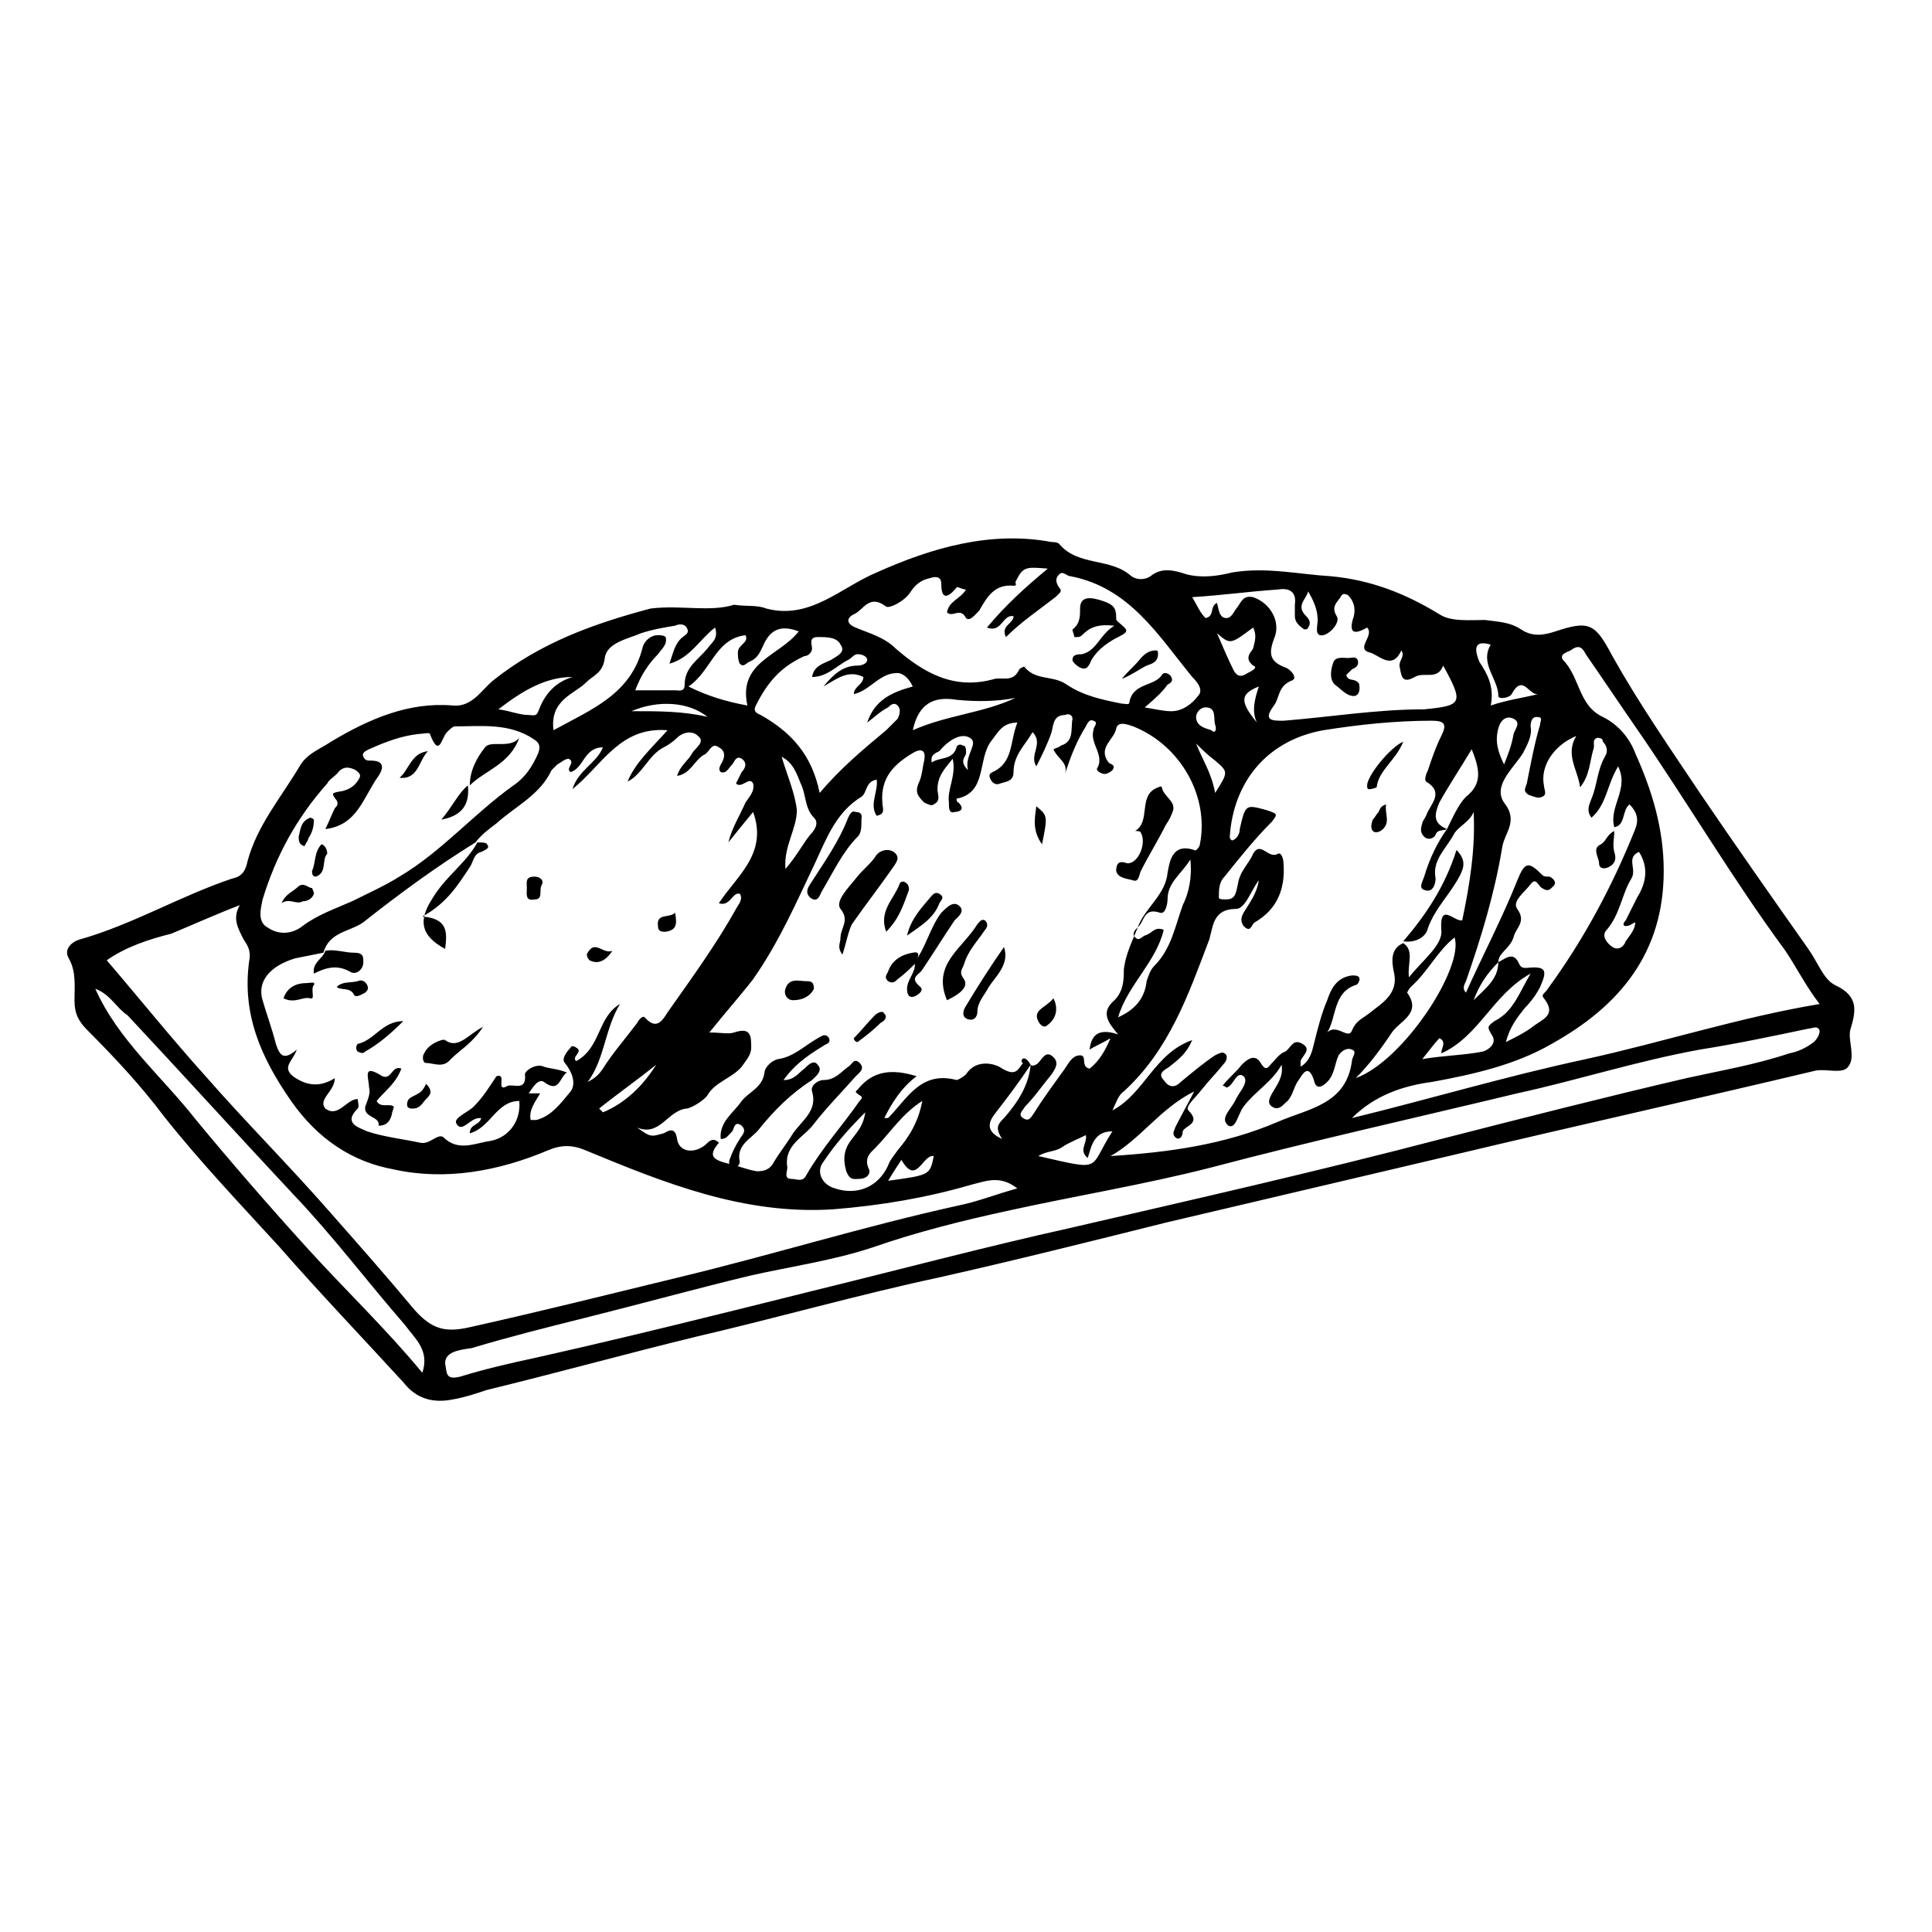 <?xml version="1.0" encoding="UTF-8"?>
<!-- Uploaded to: ICON Repo, www.iconrepo.com, Generator: ICON Repo Mixer Tools -->
<svg fill="#000000" width="800px" height="800px" version="1.1" viewBox="144 144 512 512" xmlns="http://www.w3.org/2000/svg">
 <g>
  <path d="m338.54 304.27c3.527 0.504 6.047 0 8.566 1.008 11.586 3.023 19.648-5.543 29.223-9.574 14.609-6.551 30.23-11.082 46.352-8.062 0.504 0 1.512 0 2.016 0.504 5.039 6.047 13.602 3.527 19.145 8.566 1.512 1.008 3.527 1.008 5.039 0 3.023-2.519 6.551-1.512 9.574-0.504 4.031 1.008 8.062 0.504 12.09-0.504 9.07-1.512 17.633 0.504 26.199 1.008 10.578 1.008 19.648 4.535 28.719 10.078 3.023 2.016 8.062 1.512 12.09 1.512 3.527 0.504 6.551 0.504 9.574 2.519 3.023 2.016 6.047 1.512 9.07 0.504 9.07-3.023 10.578-2.016 15.113 6.551 7.055 12.594 15.113 24.184 23.176 36.273 9.574 14.105 19.145 27.711 28.719 41.312 2.519 3.527 4.031 8.062 7.055 9.574 6.551 3.023 5.543 7.055 4.031 12.09-0.504 3.023 1.512 7.055-0.504 9.574-1.512 2.016-5.543 0.504-8.566 1.008-31.738 7.559-63.48 14.609-95.219 22.168-25.695 6.047-51.387 12.09-77.082 18.137-20.152 5.039-40.305 10.078-60.457 14.609-21.16 4.535-42.32 10.578-63.984 15.617-18.641 4.535-36.777 9.574-55.418 14.105-3.023 1.008-6.047 2.016-9.07 2.519-5.039 1.008-9.574 0-13.098-4.535-11.082-12.09-22.168-23.68-32.746-35.77-10.578-11.586-21.16-22.672-30.73-34.762-6.047-8.062-13.098-15.617-20.152-22.672-2.519-2.519-3.527-4.535-3.527-8.062s0.504-7.559-1.512-11.082c-1.512-2.519 1.008-4.535 3.023-5.039 14.105-4.031 26.703-11.586 40.305-16.121 2.519-0.504 3.527-2.016 4.031-4.535 2.519-9.574 9.07-17.129 14.105-25.695 2.016-3.023 5.039-4.031 8.062-6.047 10.078-6.047 20.656-10.578 32.242-9.574 5.039 0.504 7.559-4.031 10.578-6.551 12.594-10.078 26.703-15.113 41.816-19.145 8.043-1.004 15.602 1.012 22.152-1.004zm202.53 94.719c2.016-1.008 4.031-3.023 5.543 0.504 0.504 1.008 1.008 1.008 2.016 1.008 5.039-0.504 5.543 0.504 3.527 5.039-1.008 2.016-2.519 4.031-4.031 5.543-2.016 2.519-4.031 5.039-5.039 9.07 3.023-1.512 5.039-2.519 7.055-4.031 2.519-2.016 6.551-3.023 3.023-7.559-1.008-1.008 0.504-1.512 1.008-2.519 9.574-13.098 17.129-27.207 23.176-42.32 1.008-2.519 0.504-4.535-1.512-6.551-2.016 1.512-1.008 5.543-4.031 6.047-1.512-5.543 4.031-10.078 1.008-16.121-3.023 5.039-3.023 10.078-7.055 13.602-1.512-2.016-0.504-3.527 0-5.039 1.512-3.527 1.512-7.559 3.527-11.082 1.008-1.512 0.504-3.023-0.504-4.031-0.004-1.008-1.012-1.008-1.516-1.008-1.512 0.504-0.504 2.016-1.008 3.023-1.008 3.527-1.008 7.055-3.527 10.078-0.504-4.535-4.031-8.566-1.008-13.602-6.047 2.519-9.574 8.062-8.566 13.098 0 1.008 1.008 2.519-0.504 3.023-1.008 0.504-2.016 0-3.527-0.504-1.512-1.008-1.008-1.512-0.504-3.023 1.008-5.039 2.016-10.578 3.527-15.617 0-1.008 1.008-2.016-1.008-2.016-1.008 0-1.512 1.008-1.512 2.519 0.504 2.519-1.008 5.039-2.016 7.055-2.519 4.031-8.062 8.566-5.039 13.098 4.031 5.039 0 8.062-0.504 12.09-2.016 12.09-5.543 23.68-9.574 35.266-0.504 1.008-1.008 2.016 0 3.023 4.535-10.078 9.574-19.648 13.602-29.727 2.016-5.039 3.023-5.039 6.551-1.512 0.504 0.504 1.008 0.504 2.016 0.504 1.008 0.504 2.016 1.512 1.008 2.519-1.008 1.008-1.512 1.512-3.023 0.504-1.008-0.504-1.512-3.023-3.023-1.008-1.512 2.016-5.039 4.535-3.527 6.551 2.519 3.527-0.504 5.039-1.008 7.559-0.996 3.019-4.019 4.027-4.019 6.547-3.023 3.023-5.039 6.047-6.551 10.078 3.023-3.027 6.551-5.547 6.551-10.078zm-13.605-35.27c-1.008 0.504-2.519 0-3.023 1.512-0.504 1.008-2.016 1.512-3.023 0.504-1.008-1.008-1.008-2.016-0.504-3.527 0-0.504 0.504-1.008 1.008-2.016 1.008-3.023 5.039-6.047 0-9.07-0.504-0.504 0-2.016 0.504-3.023 1.008-3.023 2.016-6.047 3.527-9.07s1.008-4.031-2.519-4.031c-9.574 0-19.145 1.008-28.719 2.519-14.105 2.519-23.176 12.594-24.688 26.703 0 1.008-0.504 2.016 0.504 2.519 1.512-0.504 2.016-2.016 2.016-3.023 1.512-6.551 1.512-6.551 7.055-5.039 3.023 1.008 3.023 1.008 1.512 3.023-4.535 4.535-8.566 9.574-12.594 14.609-1.512 1.512-1.512 3.527-1.512 5.543 0 0.504 1.008 0.504 2.016 0.504 2.519 0 2.519-2.016 3.023-4.031 0.504-3.527 3.023-5.543 4.031-8.062 2.016-3.527 4.031 1.512 6.551 0 1.008-0.504 1.512 1.512 1.512 2.519 0.504 6.551-1.512 12.09-7.559 15.617-1.008 0.504-1.008 3.023-3.023 1.008-1.008-1.512-0.504-2.519 0-3.527 1.512-2.519 3.527-5.039 4.031-8.566-2.016 2.519-3.527 7.559-6.047 7.559-6.047 0-6.047 4.535-7.055 8.062-5.543 14.609-10.578 29.223-22.672 40.305-1.512 1.008-2.016 3.023-3.023 5.039 8.566-4.535 11.082-15.113 21.16-18.641-1.512 3.527-3.527 5.039-6.047 7.055-0.504 0.504-3.527 1.512-1.512 3.527 1.008 1.512 2.519 2.519 4.535 0.504 3.023-2.519 6.047-5.039 9.07-7.055 1.008-0.504 2.016-1.008 2.519-0.504 1.008 0.504 0.504 2.016 0 2.519-2.016 2.519-4.031 4.535-6.047 7.055-1.512 2.016-4.535 4.535-3.527 5.543 3.527 3.527-1.008 4.031-1.512 5.543 0.004 1.512-1.004 2.519-2.012 1.512-1.008-1.008 0-2.016 0-2.519 1.512-3.023 3.527-6.551 5.039-9.574-9.07 4.535-14.105 12.594-22.168 17.129 15.617-1.008 30.23-3.023 44.336-9.07 8.062-3.527 18.137-4.535 19.648-16.121 0-1.008 1.512-2.519 0-3.023-1.008-0.504-2.519 0-3.527 1.512-1.008 2.016-1.008 5.039-3.023 7.055-1.512 1.512-3.023 2.016-3.527-0.504-1.512-4.535-3.023-1.512-4.031 0-1.512 2.016-1.512 4.535-3.527 6.047-1.008 1.008-2.016 2.016-3.527 1.008-1.512-1.008-0.504-2.519 0-3.527 1.512-2.519 3.023-4.535 2.519-7.559-2.519 4.535-7.055 7.055-10.078 11.082-1.512 2.016-2.016 6.047-4.031 5.039-2.519-2.016 1.008-4.535 2.016-7.055 1.008-2.016 3.527-4.535 2.016-6.047-2.016-1.512-2.519 2.519-4.535 3.023 0 0-0.504-0.504-1.008-0.504 1.512-2.016 3.527-3.527 5.039-5.543 1.512-1.512 3.527-3.023 5.039-0.504 1.512 2.519 2.016 1.008 3.023 0 1.008-1.008 2.016-2.519 3.527-3.023 1.512-1.008 2.016-3.527 4.535-2.016s0 3.023-0.504 4.535v1.512c2.519-1.512 3.023-4.031 3.527-6.047 1.008-4.031 2.016-8.062 3.527-11.586 1.008-3.023 2.519-6.047 6.551-6.551 1.008 0 2.016 0 2.016 1.008 0 0.504-0.504 1.512-1.008 1.512-6.047 2.016-5.039 8.566-7.559 12.594 2.519-2.519 5.543 2.016 6.551-0.504 1.008-2.519 2.519-3.023 4.535-4.535 3.023-2.519 8.062-5.039 6.551-11.082-0.504-2.519-1.008-6.047 2.519-7.559 3.023 2.016 1.008 5.543 1.512 9.07 3.527-4.535 9.07-8.566 8.566-12.594-0.504-7.559 3.527-2.016 5.543-2.519 2.016-9.574 3.527-19.145 3.023-28.719-1.008 2.519-3.527 3.527-5.039 5.543-2.016 4.031-6.047 7.055-5.039 12.09 0 1.008-0.504 4.031-3.023 3.023-1.512-0.504-0.504-2.016 0-3.527 1.508-5.027 3.519-9.059 6.039-12.586 1.512-3.023 3.023-6.551 5.039-8.566 4.535-3.527 3.527-7.559 1.512-12.594-3.023 5.039-6.047 9.574-8.566 14.105-1.508 3.531-1.508 5.543 2.016 7.055zm-245.86 72.047c0.504-0.504 1.008-1.512 2.016-2.016h3.527c-1.512 2.519-3.023 4.535-2.519 7.055h1.512c4.031-1.008 6.551-4.535 9.07-7.559 1.512-2.016 0.504-5.039-1.512-7.559-1.008-1.008 0.504-3.023 1.512-4.031 0-0.504 1.008-0.504 1.512 0 2.016 1.008-1.512 2.519 0 3.527 6.551-3.527 5.543-11.586 11.586-15.113-4.031 6.551-4.031 14.609-8.566 20.656 2.016-1.008 3.023-2.016 4.031-3.527 2.519-4.031 6.047-8.062 9.07-12.09 0.504-1.008 1.512-2.016 2.016-1.512 3.527 4.031 5.039 0 6.551-2.016 6.047-8.566 12.594-17.633 17.633-26.703 0.504-1.008 2.016-2.519 1.008-4.031-2.016-0.504-2.519 3.527-5.543 2.519 4.535-7.055 13.098-13.098 9.07-24.184-2.519 3.023-4.535 5.543-6.551 8.062 1.008-4.031 3.023-7.055 4.535-10.578 1.008-1.512 2.519-3.023 2.016-5.039-1.008-2.016-3.023 1.512-4.535 0 0.504-1.008 1.008-2.016 1.512-3.023 1.008-1.008 1.512-2.519 0-3.527-1.512-1.008-2.016 1.008-2.519 1.512-1.008 1.008-1.512 2.519-3.023 2.016-0.504-0.504-0.504-1.008 0-2.016 1.008-1.512 1.512-3.527-0.504-4.535-2.016-1.512-2.519 1.512-4.031 2.016-2.519 1.512-3.527 5.039-7.055 5.543 1.008-3.023 3.023-4.031 4.031-6.047 1.008-1.512 3.527-3.023 1.512-4.535-1.512-1.512-4.031-1.008-5.543 0.504-1.008 1.008-2.519 2.016-3.527 2.519-4.031 2.016-5.543 7.055-9.574 9.07 2.016-5.039 6.551-9.07 10.578-13.602-12.594-1.008-17.129 9.07-25.191 15.617 1.512-5.039 6.551-7.055 8.062-11.082-5.039 0-5.039 5.543-8.566 6.551-1.512-1.008 1.512-2.519-0.504-3.527-1.008 0-2.016 1.008-3.023 1.512l-1.512 1.512c-3.023 6.551-9.574 9.574-14.609 14.105-2.016 1.512-4.031 3.023-5.543 5.039-10.578 6.551-20.152 13.602-29.727 21.16-3.527 2.519-9.07 2.519-10.578 8.062-2.519 0.504-5.039 1.008-7.559 1.512-6.551 2.016-10.078 6.047-8.566 11.082 1.008 3.527 2.519 7.559 3.527 11.586 1.008 3.023 2.016 4.535 5.543 1.512-1.008 3.023-4.031 4.535-1.008 7.055 3.527 2.519 7.055 3.023 11.082 0.504 0 3.527-4.535 5.543-2.519 8.062 3.539 2.516 5.555-2.523 8.578-2.523 0 0.504 0.504 2.016 0 2.519-4.031 4.031 0.504 5.039 2.519 6.047 4.535 1.512 9.574 2.016 14.105 3.023 2.519 0.504 4.535-2.519 6.047-1.512 4.031 4.031 8.566 1.512 12.594 1.008 5.039-1.012 8.059-5.543 7.555-10.582zm135.53-9.574c0.504 0.504 1.512 0 2.016-0.504 1.008-1.008 2.016-3.527 4.031-1.512 1.512 1.512 0.504 3.023-0.504 4.535-2.519 3.023-4.535 6.047-7.055 8.566-0.504 1.008-2.016 2.016-0.504 3.023 1.512 1.008 2.016 0 3.023-1.512 2.519-4.031 5.543-8.062 8.062-11.586 1.008-1.512 2.016-3.527 4.031-3.527s0 3.023 2.519 3.527c2.519-2.016 4.031-4.535 5.543-8.062-2.519 1.512-4.031 2.016-5.543 3.023 0.504-4.535 3.023-5.543 7.559-4.031-2.519-3.023-4.535-5.543-1.512-8.566 3.023-2.519 3.023-6.047 3.023-8.566 0.504-4.535 2.519-8.062 4.031-12.09 2.016-4.535 7.055-8.062 7.559-13.602 0.504-2.519 1.008-8.062 7.055-6.047 0.504 0.504 1.512-1.008 1.512-1.512 2.519-12.594-5.039-26.199-17.633-31.234-1.512-0.504-4.031-1.512-4.535 0.504-0.504 3.023-5.039 5.039-2.016 9.07 0.504 0.504 2.016 0.504 1.008 2.016-0.504 0.504-1.512 1.008-2.016 1.008-1.008 0-2.519-1.008-2.016-1.512 2.016-3.527-2.016-6.551-1.008-10.078 0-1.008 1.512-2.016 0-2.519-1.008-0.504-1.512 0.504-2.016 1.512-2.519 4.031-4.031 8.062-5.543 12.594 1.008-3.023-2.016-4.031-3.023-6.551 1.008-0.504 1.512-0.504 2.016-1.008 3.527-1.008 2.519-4.535 3.023-7.055 0-1.008-1.008-1.512-2.016-1.008-3.023 0-3.023 2.519-3.527 4.535-1.008 3.023-2.519 6.047-4.031 9.07-2.016-3.023 2.016-6.047-1.008-9.07-2.016 3.527-5.039 6.047-5.039 10.578 0 2.519-2.016 2.519-3.527 3.023-1.008 0.504-2.016 0-2.519-1.008-0.504-1.008-0.504-1.512 0.504-2.016 5.543-2.519 4.535-8.062 6.551-13.098-4.031 0-5.039 2.519-7.055 5.039-3.527 5.039-1.008 13.602-9.07 15.113 0 0 0 1.008 0.504 1.008 2.016 2.016 0 2.519-1.008 2.519-1.512 0.504-1.512-1.008-1.512-2.519-0.504-3.527 2.016-7.055 1.008-11.586-2.016 2.519-4.031 4.535-4.031 8.062 0 1.512 1.008 3.023-1.008 4.031-0.504 0.504-1.512 0-2.519-0.504-1.512-1.512-2.519-2.519-1.512-5.039 1.008-2.016 1.008-4.031 1.512-6.047 0.504-2.519-0.504-3.527-3.023-2.016-5.039 3.023-8.566 6.551-8.062 13.098 0 1.512 1.008 3.023-1.512 3.527-2.016-3.023 0.504-6.551 0-9.574-3.023 0.504-2.519 3.527-4.031 4.535-6.551 4.031-9.07 10.578-12.09 17.129-5.039 10.578-9.574 21.16-16.625 31.234-3.527 4.535-7.559 9.07-11.586 14.105 3.023 0 5.039 0.504 6.551 0 4.535-1.512 4.535 1.008 4.535 4.031 0 2.016-1.512 3.527-2.519 5.039-2.519 3.023-7.055 4.031-9.07 7.559-1.008 1.512-4.535 3.527-5.543 3.527-5.039 0.504-7.055 7.559-13.098 5.039 3.527 2.519 3.527 2.519 7.055 1.512 1.008-0.504 3.023-2.016 3.527 1.512s4.535 4.031 7.559 1.512c1.008-1.008 2.016-2.016 3.527-0.504-3.023 3.527-1.512 4.535 2.519 5.543 2.519 0.504 4.535 1.512 7.559 2.016 2.016 0 3.527-0.504 4.535-2.519 1.512-2.519 3.527-5.039 5.039-7.559 2.519-3.527 6.551-6.047 5.039-11.082-0.504-1.512 1.512-3.023 3.023-3.023 3.023 0 4.535-2.016 6.551-3.527 1.008-0.504 1.512-2.519 3.023-1.008 1.512 1.512 0 2.519-1.008 3.527-3.527 4.031-7.559 8.062-11.082 12.594-2.519 3.527-8.062 5.543-7.055 11.586 0 1.008-1.008 3.023 1.008 3.023 1.512 0 3.023 1.008 4.031-1.008 4.031-7.055 9.574-13.098 14.105-19.648 0.504-0.504 1.008-1.008 0-1.512-1.512-1.008-1.008-1.008-0.504-1.512 4.031-5.039 9.07-5.543 15.617-3.527-4.031 3.023-6.551 7.055-8.566 11.082h1.008c5.039-5.039 8.566-12.594 18.137-10.078 0.504 0 2.016-1.008 2.519-1.512 2.519-4.031 7.559-3.023 9.574-1.512 3.527 2.016 4.031 0.504 5.543-1.512-1.02 0.008-0.012-3.012 2.004 0.512-3.023 4.535-6.047 8.566-9.574 13.098-1.512 2.016-2.519 4.535 2.016 6.551-2.016-3.023-1.008-4.031 0.504-5.543 3.527-4.027 6.551-8.562 7.055-14.105zm-244.85-27.707c9.07 10.578 17.129 20.656 26.199 30.73 10.578 12.09 22.168 23.68 32.746 35.77 7.559 8.566 15.113 17.129 22.672 26.199 4.535 5.039 8.062 6.047 14.609 4.535 18.137-4.031 36.273-8.566 54.914-13.098 25.191-6.047 49.375-13.602 74.562-19.145 5.039-1.008 10.078-3.023 15.617-4.535-4.535-3.527-8.062-2.016-12.09-1.008-12.09 3.527-24.184 5.543-36.777 6.551-23.68 1.512-44.84-7.055-65.496-15.617-3.527-1.512-6.551-1.512-10.078 0-13.098 5.543-27.207 8.062-40.809 5.039-11.082-2.016-20.152-8.062-27.207-18.137-8.062-11.586-13.098-23.176-11.082-37.281 0.504-2.519-0.504-4.031-1.512-5.543-1.512-3.023-3.023-5.543-1.008-9.07-6.551 2.519-12.09 5.039-18.137 7.559-6.043 1.508-12.086 3.523-17.125 7.051zm89.676 106.8c0.504 2.519 0 4.535 4.031 3.527 6.551-2.016 13.098-3.527 20.152-5.039 24.688-5.543 48.871-11.586 73.051-17.633 22.672-5.543 45.344-11.586 68.016-16.625 32.746-7.559 66-15.113 98.746-23.68 21.664-5.543 43.328-11.082 64.992-16.121 9.07-2.016 18.137-3.527 27.207-6.551 2.519-0.504 4.535-1.512 6.551-3.023 1.008-1.008 1.512-2.016 1.512-3.023-0.504-1.512-2.016-0.504-3.023-0.504-9.574 2.016-19.145 4.031-28.719 5.543-16.625 3.023-32.242 8.062-48.367 11.586-27.207 6.551-54.41 12.594-81.113 19.648-17.633 4.535-36.273 7.559-54.41 11.586-11.586 2.519-23.68 5.543-35.266 9.574-10.578 3.527-21.664 5.039-32.746 7.559-14.609 3.527-29.223 7.559-43.328 11.082-10.078 2.519-20.152 5.039-30.23 8.062-3.527 0.508-7.055 1.012-7.055 4.031zm240.32-64.988c20.656-5.039 40.809-11.082 61.969-15.617 20.656-4.535 40.809-11.082 61.969-14.609-3.527-4.535-6.047-9.574-9.07-14.105-14.105-19.145-26.199-39.801-39.801-59.449-4.535-6.551-8.566-12.594-13.098-19.145-1.008-2.016-2.016-2.519-4.031-1.008-1.008 0.504-3.023 1.008-2.016 2.519 4.535 4.535 4.031 12.09 10.578 15.113 4.031 2.016 7.055 5.543 8.566 9.574 4.535 10.078 7.559 20.152 7.559 31.234 0 21.664-11.586 35.77-29.727 45.848-9.574 5.543-20.656 8.062-31.738 10.078-7.559 1-15.117 3.519-21.16 9.566zm-272.06-76.582c1.008-2.016 1.512-3.527 2.519-5.543 0.504-0.504 1.008-1.008 0.504-2.016-1.512-2.016-1.512-2.016 1.512-2.519 2.016-0.504 3.527-1.512 4.535-3.527 0.504-1.008-0.504-1.512-1.008-2.016-2.016-1.008-3.527-1.008-5.039 1.008-1.008 1.008-2.016 1.512-2.519 2.519-8.062 9.07-13.602 19.145-17.129 30.73-0.504 2.519-1.512 6.047 1.512 7.559 3.023 2.016 6.551 1.512 9.07-0.504 4.031-3.023 8.566-4.535 13.098-6.551 4.031-2.016 8.566-4.031 12.594-6.551 11.082-6.551 19.648-16.625 30.23-24.184 3.023-2.016 5.039-5.039 6.551-8.566 0.504-1.512 0.504-2.519-1.008-3.527-6.551-4.535-14.105-3.527-21.16-3.527-0.504 0-1.512 1.008-2.016 1.512-1.512 1.512-2.016 7.055-4.535 0.504 0-0.504-2.016 0-3.023 0-4.535 0.504-8.566 2.016-13.098 4.031-1.008 0.504-2.016 1.008-1.512 2.016 0.504 1.008 1.008 1.008 2.016 1.008 4.031 0 3.023 2.519 2.016 4.031-4.035 5.551-5.543 13.105-14.109 14.113zm217.14-32.242c3.023 0.504 5.039 1.008 7.055 1.008 3.023 0 5.543-2.016 7.055-4.031 1.512-1.512 0-3.527-1.512-5.039-9.07-11.082-16.625-23.68-32.242-26.703-1.008 0-2.016-1.512-3.023-0.504-1.008 1.008-1.008 2.016 0 3.527 1.008 1.008 0 1.512-1.008 2.519-4.535 3.527-9.07 6.551-13.098 10.578-1.512-3.023 2.016-3.527 2.016-5.543-3.023-0.504-3.023 4.535-7.055 3.023 5.039-6.047 10.078-10.578 16.121-15.617-6.047-0.5-6.551-0.5-8.566 3.531 0 0.504 0.504 1.008-0.504 1.008-5.039-0.504-7.055 3.023-9.07 6.551-1.008 1.008-2.519 3.023-3.527 2.016-1.512-3.023-3.527 0-5.039-1.512 0.504-3.023 3.527-3.527 5.039-6.047-1.008 0-2.519-1.008-2.519-0.504-2.519 3.023-4.031 3.023-4.031-1.008 0-2.016-1.512-2.016-3.023-1.512-2.519 0.504-4.031 2.016-5.039 3.527-1.512 2.519-5.543 4.535-6.551 4.031-4.535-3.527-6.047 1.008-8.566 2.016-2.016 1.008-2.016 2.519 0.504 3.527 3.527 1.512 7.559 2.519 10.578 5.543 7.559 6.551 15.617 11.082 26.199 8.062 2.016-0.504 5.039 1.008 6.551-2.519 0.504-0.504 1.512-1.008 1.512-0.504 3.023 3.527 7.559 2.016 11.082 4.535 4.535 3.023 9.574 4.031 14.609 5.039 1.008 0 2.016 0.504 2.016-0.504 1.008-5.039 6.551-4.031 8.566-7.055 0.504-1.008 2.016-0.504 2.519 0.504 0.504 1.008 0 1.512-1.008 2.016-1 1.504-3.016 3.519-6.039 6.039zm79.098-11.082c-1.512 4.031-5.039 1.512-7.559 3.023-3.527 2.016-3.527-0.504-4.031-3.023 0-1.512 1.512-2.519 0.504-4.031-2.519 5.543-6.047 1.008-8.566 0.504-3.527-1.008 1.512-4.535-0.504-6.551-3.527 2.016-5.039 1.512-3.527-3.023 0.504-2.016 0-4.031-1.512-5.543-1.008-0.504-1.512-0.504-2.016 0.504-1.008 1.512-2.519 2.519-1.008 5.039 1.008 1.512-1.512 4.535-3.527 5.039-2.519 0.504-1.512-2.519-1.512-4.031 0-2.519-1.008-5.039-2.519-7.559-0.504 2.016-3.023 3.527-1.008 6.047 1.008 1.008 2.016 2.016 1.008 3.527 0 0.504-1.008 0.504-1.008 0.504-1.512-1.008-2.519-2.016-2.519-3.527v-3.023c0.504-3.527-1.512-4.535-4.535-4.031-7.559 0.504-14.609 1.512-22.672 2.016 1.512 2.519 2.016 4.031 3.527 5.543 2.519-0.504 1.008-3.023 3.023-4.031 0.504 1.512 0.504 4.031 2.519 4.031 1.512 0 2.016-2.016 3.023-3.023 1.008-1.512 1.512-3.023 4.031-2.519 4.535 1.512 7.559 6.551 5.543 11.082-1.512 4.031-1.008 6.047 3.023 7.559 1.512 0.504 3.527 3.023 1.512 3.527-3.527 1.512-3.023 4.535-4.535 6.551-3.023 4.031-0.504 4.031 2.519 4.031 12.594-1.008 24.688-3.023 37.281-3.023 10.082-1.008 10.586-1.512 5.043-11.586zm-140.56 5.539c-1.008-2.016-2.016-3.023-3.527-3.527-5.039-0.504-7.559 4.535-12.09 5.543 0-2.016 2.519-2.519 2.519-4.535-4.031-2.016-7.055 0.504-10.578 2.519 2.519-3.023 5.039-5.543 9.07-5.543 1.008 0 2.519-0.504 2.519-1.512 0-1.008-1.512-1.512-2.519-1.512-1.008 0-1.512 1.008-2.519 1.512-3.023 1.512-5.543 4.535-9.574 4.535 0.504-3.023 3.023-3.527 5.039-4.535 1.512-1.008 4.031-2.016 2.519-4.031-1.008-2.016-3.527-2.016-6.047-2.016s-1.512 2.016-1.512 3.023-1.008 2.016-2.016 2.016c-5.543 2.519-9.07 6.047-12.09 11.586-1.008 2.016-2.016 3.023 0.504 4.031 8.062 4.535 13.602 10.578 15.617 20.656 5.543-6.551 11.586-11.586 17.633-16.625 1.008-1.008 2.016-2.016 3.023-3.023 0.504-1.008 1.008-2.519 0-3.527-1.008-1.008-2.016 0-2.519 0.504-2.016 1.008-3.527 2.519-5.543 4.031 2.016-6.043 6.551-8.059 12.09-9.57zm-216.64 80.105c6.047 13.602 17.633 23.176 26.703 34.762 9.574 11.586 19.648 23.176 29.727 34.258s20.656 21.16 30.23 32.746c2.016-6.047-2.016-9.07-4.535-12.594-10.078-11.586-19.145-23.68-29.727-34.762-14.609-15.617-29.223-31.738-43.832-47.359-3.023-2.012-4.535-5.539-8.566-7.051zm121.42-68.516c10.078-5.543 20.656-9.574 23.68-22.168 0.504-1.512 2.016-3.023 4.031-3.023 0.504 0 1.512 0 2.016 0.504 0.504 2.016-1.008 3.023-2.016 4.535-2.519 2.519-4.535 5.543-6.047 9.574h10.578c1.008 0 2.519 0.504 2.519-1.512 0-4.535 3.527-6.551 6.047-9.574 1.008-1.512 3.023-2.519 2.016-5.543-4.031 3.023-6.551 8.062-12.09 9.574 1.008-3.023 1.512-5.543 3.527-7.055 0.504-0.504 2.016-1.008 1.008-2.519-0.504-1.008-2.016-1.008-3.023-0.504-3.023 0.504-6.047 1.008-9.07 2.016-3.527 1.512-9.07 2.519-9.574 6.551-0.504 4.031-3.023 4.535-5.039 6.551-3.019 3.019-9.57 4.531-8.562 12.594zm35.77-11.59c5.039 2.519 10.078 4.031 15.617 5.039-2.519-11.586 8.566-13.098 13.602-19.648-4.031-1.512-7.055-1.008-9.07 3.023-1.008 2.016-1.512 4.031-4.031 5.039-1.008 0.504-1.512 1.512-2.519 0.504-0.496-1.008-0.496-2.016-0.496-3.023 0-2.016 3.023-2.519 2.016-4.535-8.062 1.008-9.07 9.57-15.117 13.602zm61.969 109.83c-5.543 3.527-8.566 8.566-12.594 12.594-1.008 1.008-3.023 2.519-1.512 5.543 0.504 1.512-1.008 2.519-2.519 2.519-1.512 0-2.519 0.504-3.527-2.016-1.008-3.527-0.504-6.047 1.512-8.566 1.512-2.016 3.023-3.527 3.527-7.055-4.535 4.535-8.062 8.566-11.082 13.098-2.016 2.519-0.504 6.047 3.023 7.055 6.047 2.016 11.586-0.504 14.105-6.047 0.504-1.512 1.512-2.519 2.519-4.031 3.019-3.523 5.539-7.551 6.547-13.094zm114.87-6.047c12.594-4.535 28.719-29.223 26.199-37.281-4.535 3.527-7.055 9.07-11.586 13.098-0.504 0.504-1.008 1.512-1.008 1.512 4.031 5.543-2.016 7.559-4.031 10.578-3.027 4.539-6.051 8.566-9.574 12.094zm-50.887-39.297c-2.016 8.566-9.57 14.609-12.09 23.176 4.535-2.016 7.055-5.039 7.559-9.574 0.504-1.512 1.008-3.023 2.016-4.031 4.535-4.535 5.543-10.578 7.559-16.121 1.512-3.023 2.519-7.055 2.016-12.09-2.519 4.031-6.047 6.047-6.047 10.578 0 1.008-0.504 4.031-2.016 3.527-4.535-1.512-4.031 2.519-6.047 4.031-0.504 0.504-1.512 1.512-0.504 2.519 1.008 1.008 1.512 0 2.519-0.504 2.012-0.504 2.516-2.519 5.035-1.512zm68.52 34.258c6.047-1.008 11.082-1.008 16.121-2.016 1.512-0.504 3.527-2.016 2.519-4.031-1.512-2.519-1.512-2.519 0.504-4.031 5.039-2.519 6.551-7.559 9.574-12.594-10.078 5.543-13.602 16.625-23.68 21.16 0-1.512 1.512-3.023-0.504-4.031-1.008 1.012-2.519 3.027-4.535 5.543zm-135.02-87.156c9.07-4.031 18.641-4.535 27.207-8.566-5.039 1.008-10.578 1.008-15.617 0.504-6.047-1.008-10.078 1.008-11.59 8.062zm192.46 32.242c-3.527 1.512-0.504 4.535-2.016 7.055-2.519 4.031-3.023 9.574-6.551 13.602-1.512 1.512 0 3.527 1.512 4.535 1.512 1.008 3.023 0 3.527-1.512 1.008-1.512 2.519-3.023 2.519-5.039-1.008 0.504-1.512 1.008-2.519 1.008-1.008 0-0.504-1.008 0-1.512 1.008-2.016 2.016-4.031 3.023-6.047 2.519-4.027 3.023-8.059 0.504-12.09zm-226.21 4.535c3.023-3.527 4.535-6.551 6.551-9.07 1.008-1.008 2.519-3.023 1.008-4.535-2.519-2.519-2.016-6.047-3.527-9.07-1.008-2.519-2.016-5.543-5.039-7.055 1.512 5.039 3.527 9.574 4.031 14.105 0 5.043-3.527 9.578-3.023 15.625zm-76.074-42.32c3.527 0.504 5.543 1.512 8.062 1.512 1.008 0 2.016 0.504 2.519-1.008 1.512-4.031 4.031-7.559 9.07-9.07-7.059 0-13.105 3.527-19.652 8.566zm162.73 111.84c-5.039 0-5.543 4.031-6.551 7.055-2.519-2.016 0-4.031-0.504-6.047-2.016 1.008-4.535 2.016-6.047 3.023-2.016 1.512-4.031 1.008-6.551 2.519 17.637 4.031 13.102 3.527 19.652-6.551zm27.707-132c1.512 3.527 3.023 7.055 4.535 10.078 1.008 1.512 2.016 1.512 3.527 0.504 1.008-0.504 3.023-1.512 1.512-2.016-2.519-2.016-0.504-3.527 0-4.535 0.504-2.016 1.008-3.527 0-5.543-6.047 4.535-6.047 4.535-9.574 1.512zm72.551 19.145c4.535-1.512 8.566-2.016 12.594-3.023-2.519 0.504-4.031-5.543-7.055 0-0.504 1.008-3.527 1.512-3.527 0.504 0-4.535-5.039-8.566-2.016-13.602-5.039-1.512-4.031 2.016-3.023 4.535 2.019 3.019 4.035 6.547 3.027 11.586zm-148.12 15.113c2.016-1.512 5.543-0.504 6.551-4.031 0-0.504 1.008-1.008 1.512-0.504 1.008 0 1.008 1.008 1.008 2.016 0 1.008-2.016 2.016 0.504 4.535-1.008-4.031 3.023-7.055 0.504-8.566-2.519-1.512-6.047 1.008-8.062 3.527-1.008 0.504-2.519 1.008-2.016 3.023zm151.65 0.504c1.008-2.519 2.016-5.039 2.519-8.062 0.504-1.512 2.016-3.023 0-4.031s-3.527 0.504-4.031 2.519c-1.008 3.531 0 6.551 1.512 9.574zm-163.23 110.34c11.082-1.512 11.082-1.512 12.09-6.551-3.023-0.504-4.535 8.062-8.566 1.008-1.004 1.512-2.012 3.023-3.523 5.543zm81.617-115.88c1.512 4.031 4.031 7.559 5.039 13.098 3.527-5.543 3.527-5.543 0-8.566-2.019-1.512-3.527-3.023-5.039-4.531zm-149.63-8.566c7.559 0 13.602 0 20.152 1.512-5.039-4.031-13.098-4.535-20.152-1.512zm-8.566 105.3c0.504 0.504 0.504 0.504 1.008 1.008 6.047-2.519 10.578-7.055 14.105-12.594-5.035 4.027-10.074 7.555-15.113 11.586zm163.23-101.77c-0.504-1.512 0.504-4.535-2.519-4.535-1.512 0-2.519 1.512-2.519 2.519 0 2.519 2.519 3.023 4.031 3.527 1.008 1.008 1.512 0 1.008-1.512zm11.086-0.504c-1.512-3.023-0.504-6.551 0.504-9.574-5.039 2.016-5.039 4.031-0.504 9.574z"/>
  <path d="m281.6 435.77c-6.047 0-7.559 7.055-13.098 8.566 0-2.519 2.519-2.016 3.023-4.031h-0.504c-2.519 0-4.535 4.031-6.047 1.512-1.008-1.512 3.023-3.023 4.535-4.535 2.519-2.519 4.031-5.039 6.047-8.062 3.023-1.008-0.504 4.535 3.023 2.519 1.512-0.504 5.039 1.512 4.535-3.023 0-1.008 3.023-3.023 5.039-2.016 1.512 0.504 3.527 0.504 6.047 1.512-2.016 1.512-2.016 5.543-6.047 2.519-1.512-1.008-3.023 1.512-4.031 3.023-1.012 0.504-2.019 1.512-2.523 2.016z"/>
  <path d="m351.63 430.23c3.023 0 4.031-2.016 5.543-3.023 1.008-1.008 2.519-2.519 3.527-1.008 1.512 1.512-0.504 3.023-1.512 4.031-5.543 3.527-10.078 8.062-14.105 13.098-2.016 2.519-6.047 4.031-5.039 8.566 0 1.008-1.008 1.512-1.512 1.512-1.512 0-1.512-1.512-1.008-2.519 0.504-1.512 1.512-3.527 2.519-5.039 0.504-1.008 2.016-2.016 0.504-3.527-2.016-1.512-2.016 1.008-2.519 1.512-1.008 1.008-1.512 2.016-3.023 2.016-0.504-4.535 3.527-7.055 5.543-10.078 2.016-2.519 5.543-3.527 6.047-7.559 0-1.008 1.512-3.023 3.527-3.527 4.031-0.504 7.055-3.527 10.578-5.543 1.008-0.504 2.016-1.512 3.023 0 0.504 1.512-1.008 1.512-1.512 2.016-5.039 3.027-8.062 5.547-10.582 9.074z"/>
  <path d="m367.25 396.98c-1.512-2.016-0.504-3.023-0.504-4.535 0-2.519 2.519-4.535 0-7.559-1.512-2.016 2.016-5.543 4.031-8.062 1.512-2.016 3.527-3.527 5.039-5.543 1.008-2.016 3.527-2.519 5.039-1.512 2.016 1.512 0.504 3.023-0.504 4.535-3.527 5.039-7.055 9.574-10.578 14.609-1.012 2.019-1.516 5.043-2.523 8.066z"/>
  <path d="m442.82 372.79c3.023 0 5.039-5.543 3.527-8.062 0-0.504-1.008-0.504-1.512-0.504 4.031-2.519 1.008-8.566 5.039-11.082 1.008-0.504 2.016-1.008 2.016-0.504 0.504 2.519 3.527 3.527 3.023 6.047-0.504 1.512-1.008 2.519-2.016 4.031-2.016 4.031-4.535 8.062-6.551 12.09-0.504 1.008-0.504 3.023-2.016 2.519-1.512-0.504-4.031-0.504-4.535-2.519 0-3.527 2.519-2.016 3.023-2.016z"/>
  <path d="m386.39 398.99c3.023-4.031 4.031-9.07 7.055-13.098 1.512-1.512 3.023-3.023 4.535-2.016 2.016 1.512 0 3.023-1.008 4.031-3.023 4.535-5.543 8.566-8.566 13.098-1.008 1.512-3.527 2.016-0.504 4.535 1.008 1.008-0.504 2.016-1.512 2.519-1.512 0.504-2.016-0.504-2.016-2.016 0-2.523 2.519-4.535 2.016-7.055z"/>
  <path d="m372.29 361.21c0 2.016 0 3.527-1.008 4.535-4.031 4.031-6.551 9.574-9.574 14.609-0.504 1.008-1.008 3.023-3.023 1.512-1.008-1.008-1.008-2.016 0-3.527 3.527-5.543 7.559-11.082 10.078-17.633 0.504-1.008 1.008-2.016 2.016-1.512 2.016 0 1.512 1.512 1.512 2.016z"/>
  <path d="m394.96 409.07c-4.031-9.574 4.031-13.602 8.062-20.152 0.504-0.504 1.008-1.512 2.016-1.008 1.008 1.008 0.504 2.016 0 2.519-2.016 3.023-4.535 5.543-5.543 9.07-0.504 1.512-1.512 2.016 0 4.031 1.512 2.516-2.519 4.531-4.535 5.539z"/>
  <path d="m410.07 394.96c1.512 4.535-2.016 7.559-4.031 10.578-1.008 2.016-3.023 4.031-3.023 6.551 0 1.512-1.008 2.519-2.519 2.016-1.512-0.504-1.512-2.016-0.504-3.527 3.023-5.039 6.551-10.578 10.078-15.617z"/>
  <path d="m384.38 391.94c1.008-4.535 4.031-7.559 6.551-10.578 0.504-0.504 1.008-1.008 2.016-0.504 1.512 1.008 0.504 1.512 0 2.519-1.512 4.027-5.039 6.043-8.566 8.562z"/>
  <path d="m378.84 390.93c-2.016-5.543 2.016-8.566 3.527-12.594 0-0.504 1.008-1.008 1.512-0.504 1.004 0.504 1.004 1.512 1.004 2.016-1.512 4.027-2.519 7.555-6.043 11.082z"/>
  <path d="m386.9 398.99c-1.512 1.512-3.023 3.023-5.039 4.535-1.008 1.008-1.512 1.008-2.519 0.504-1.008-1.008-0.504-1.512 0-2.519 1.008-3.023 3.527-4.535 6.551-5.039 2.519-0.504 1.008 1.512 1.008 2.519-0.504 0 0 0 0 0z"/>
  <path d="m359.7 406.04c-1.008 2.016-3.023 3.023-5.543 3.023-1.512 0-2.519-1.512-2.016-3.023 1.008-3.023 3.527-2.016 5.543-2.016 1.008 0 2.016 0 2.016 2.016z"/>
  <path d="m423.17 408.56c1.512 3.023 0.504 5.543-1.512 7.055-1.008 1.008-2.016 0-2.519-1.008-1.508-3.023 2.019-3.527 4.031-6.047z"/>
  <path d="m370.27 419.14c2.016-2.016 3.527-4.031 5.543-6.047 0.504-0.504 2.016-1.512 2.519-0.504 1.008 1.008 0 2.016-1.008 2.519-2.016 2.016-4.031 3.527-6.047 5.039-0.504 0-1.008-0.504-1.008-1.008z"/>
  <path d="m420.15 367.75c-2.519-3.527-2.016-6.551-1.512-10.078 3.023 2.523 3.023 2.523 1.512 10.078z"/>
  <path d="m270.52 367.25c1.008 0 2.519 0 2.519 0.504 1.008 1.008-0.504 1.512-1.512 2.016-2.016 0.504-2.016 2.519-3.023 4.031-3.023 4.535-6.047 9.574-12.594 13.098 7.055 0.504 6.551 4.535 6.047 8.566-6.551-3.527-7.055-7.559-3.527-13.098 3.523-6.047 9.066-9.574 12.09-15.117z"/>
  <path d="m250.37 427.2c-1.512 4.031-4.535 6.047-6.551 8.566 1.008 2.016 3.527 0.504 4.535 1.512 0 0.504-0.504 1.512-0.504 2.016-0.504 2.016-1.512 3.023-3.527 3.023 0.504-2.519-4.031-2.016-3.527-5.039 0.504-1.512 1.512-3.527 1.008-5.039 0-2.519-2.016-6.551 3.527-3.023 2.519 1.008 2.519-3.023 5.039-2.016z"/>
  <path d="m272.03 416.12c-3.023 4.535-6.047 6.047-8.566 8.566-2.016 2.519-4.535 1.008-6.551 1.008-1.008 0-1.008-2.016-0.504-2.519 1.008-2.519 5.039-4.031 5.543-3.527 3.527 2.519 6.047-1.512 10.078-3.527z"/>
  <path d="m230.21 395.97c2.519-0.504 5.039 0.504 7.559 0.504 2.519 0 2.519 1.008 2.519 2.519 0 2.016-2.016 3.527-3.527 2.519-3.527-2.016-6.551-1.008-9.574 0.504-0.504-3.023 2.519-4.031 3.023-6.047 0.504 0 0 0 0 0z"/>
  <path d="m250.87 414.61c-3.527 3.527-6.551 6.047-10.078 8.062-0.504 0.504-1.008 0.504-2.016 0-0.504-0.504-0.504-1.512 0-2.016 4.535-1.008 6.551-6.047 12.094-6.047z"/>
  <path d="m219.13 408.56c1.008-3.023 3.527-4.031 6.047-4.031 1.008 0 2.519-0.504 2.016 0.504-1.008 1.008 0.504 4.031-1.008 3.527-2.019-0.504-4.035 1.512-7.055 0z"/>
  <path d="m233.24 405.54c1.512-1.512 3.527-1.008 5.543-1.512 1.008-0.504 2.016 0 2.519 1.008 0.504 1.008 0 1.512-0.504 2.016-1.008 0.504-2.519 1.512-3.023 0.504-1.008-2.016-3.527-1.008-4.535-2.016z"/>
  <path d="m283.62 379.34c0-1.512-0.504-3.023 2.016-3.023 1.512 0 2.519 1.008 2.016 2.016-1.008 1.512 0.504 4.031-2.016 4.031-2.519 0.5-2.016-1.512-2.016-3.023z"/>
  <path d="m256.92 431.23c2.016 2.016 1.008 3.023 0 4.031-1.008 1.008-1.512 2.519-3.527 2.519-0.504 0-1.512 0-1.512-1.008 0-2.016 1.512-2.016 3.023-3.023 1.008-0.504 1.512-1.512 2.016-2.519z"/>
  <path d="m306.29 395.97c-2.016 3.023-4.031 3.527-6.047 2.519-0.504-0.504-1.008-1.512-0.504-2.016 2.016-3.527 4.031 0.504 6.551-0.504z"/>
  <path d="m322.91 385.89c0.504 3.023 0.504 4.535-2.519 5.039-1.008 0-2.016 0-2.016-1.512-0.5-3.527 3.023-2.016 4.535-3.527z"/>
  <path d="m515.88 393.45c6.047-7.055 11.082-14.609 14.105-24.184 2.519 2.519 2.016 4.535 1.008 6.551-2.519 5.039-6.551 8.566-8.566 14.105-0.5 2.519-3.523 4.031-6.547 3.527z"/>
  <path d="m515.88 340.55c-2.016 5.039-6.551 7.559-7.055 12.09 0 0-1.008 0.504-2.016 0.504-0.504 0-0.504-0.504-0.504-1.008 0-2.519 6.047-10.078 9.574-11.586z"/>
  <path d="m511.34 357.18c-0.504 2.519 1.512 5.039-1.512 7.055-2.016 1.008-3.023-0.504-2.016-3.023 0.504-0.504 1.008-1.512 1.512-2.016 0.504-1.008 0.504-1.512 2.016-2.016z"/>
  <path d="m268.5 352.14c0-4.031 2.016-7.559 4.031-10.078 1.512-2.016 6.551 0.504 9.07-2.519-2.519 7.055-9.07 8.566-13.102 12.598z"/>
  <path d="m218.63 383.37c1.008-2.519 3.023-3.023 4.535-4.535 1.512-1.008 2.519 0.504 3.527 0.504 0 0 0.504 1.008 0.504 1.512-0.504 1.512-2.016 2.016-3.023 2.016-1.516 1.008-3.531-1.004-5.543 0.504z"/>
  <path d="m268 352.14c0.504 5.039-1.512 8.062-7.055 9.07 3.023-3.527 4.535-7.055 7.055-9.07 0.504 0 0 0 0 0z"/>
  <path d="m230.72 370.27c-1.512 1.512 0 5.039-3.023 6.047-1.008 0-1.008-1.008-1.008-1.512 1.008-2.016 0.504-5.039 2.519-7.055 0.504 0 1.512 1.008 1.512 2.519z"/>
  <path d="m224.67 368.26c-1.512-0.504-1.512-1.512-1.512-2.519 0.504-2.016 0.504-4.031 3.023-5.039 0.504 0 1.008 0.504 1.008 0.504 0 2.016-0.504 3.527-1.512 5.039 0 0.504-0.504 1.008-1.008 2.016z"/>
  <path d="m257.42 343.07c-2.519 2.519-2.519 7.559-7.559 7.055 2.519-2.016 3.023-6.551 7.559-7.055z"/>
  <path d="m439.3 309.82c-4.535-0.504-6.551 0.504-8.566 2.519-0.504 0.504-1.008 0.504-2.016 0.504 0-0.504-0.504-1.512-0.504-2.016 2.016-1.512 2.016-3.527 2.016-5.543 0-3.527 3.023-3.023 6.047-2.016 3.023 1.008 3.527 2.016 3.527 4.535 0 0.504 0 0.504 0.504 1.008 3.023 2.519 3.023 2.519-1.008 4.535-2.519 1.512-4.535 3.023-6.047 5.543-0.504 1.008-1.008 3.023-3.023 2.016-1.008-0.504-2.016-1.512-2.016-2.016 0-1.512 1.512-1.512 2.519-1.512 4.031-1.008 4.535-5.039 8.566-7.559z"/>
  <path d="m441.31 323.92c1.512-2.016 3.527-3.527 5.039-5.543 1.008-1.008 2.016-2.016 4.031-2.016 0.504 0 0.504 0.504 0.504 1.008 0 2.016-1.512 2.519-3.023 3.023-2.019 1.008-4.035 2.519-6.551 3.527z"/>
  <path d="m571.8 364.23c0 2.016-0.504 3.527 0 5.543 0.504 1.512 0.504 3.023-1.512 4.031-1.008 0.504-2.519 0.504-2.519-1.008s-2.016-4.031 0.504-5.039c1.512-1.008 1.512-2.519 3.527-3.527z"/>
  <path d="m500.76 322.91c0.504 1.512 1.512 1.008 2.519 1.512 1.008 0.504 1.008 1.008 1.008 2.016 0 1.008-0.504 2.016-1.512 2.016-2.016 0-3.527-2.016-5.039-3.023-1.512-1.512-1.008-4.031-0.504-5.543 0.504-2.016 2.519-1.512 4.031-1.512 1.008 0 2.016-0.504 2.519 0.504 0.504 1.512-0.504 2.016-1.512 2.519-0.504 0.504-1.008 1.008-1.512 1.512z"/>
 </g>
</svg>